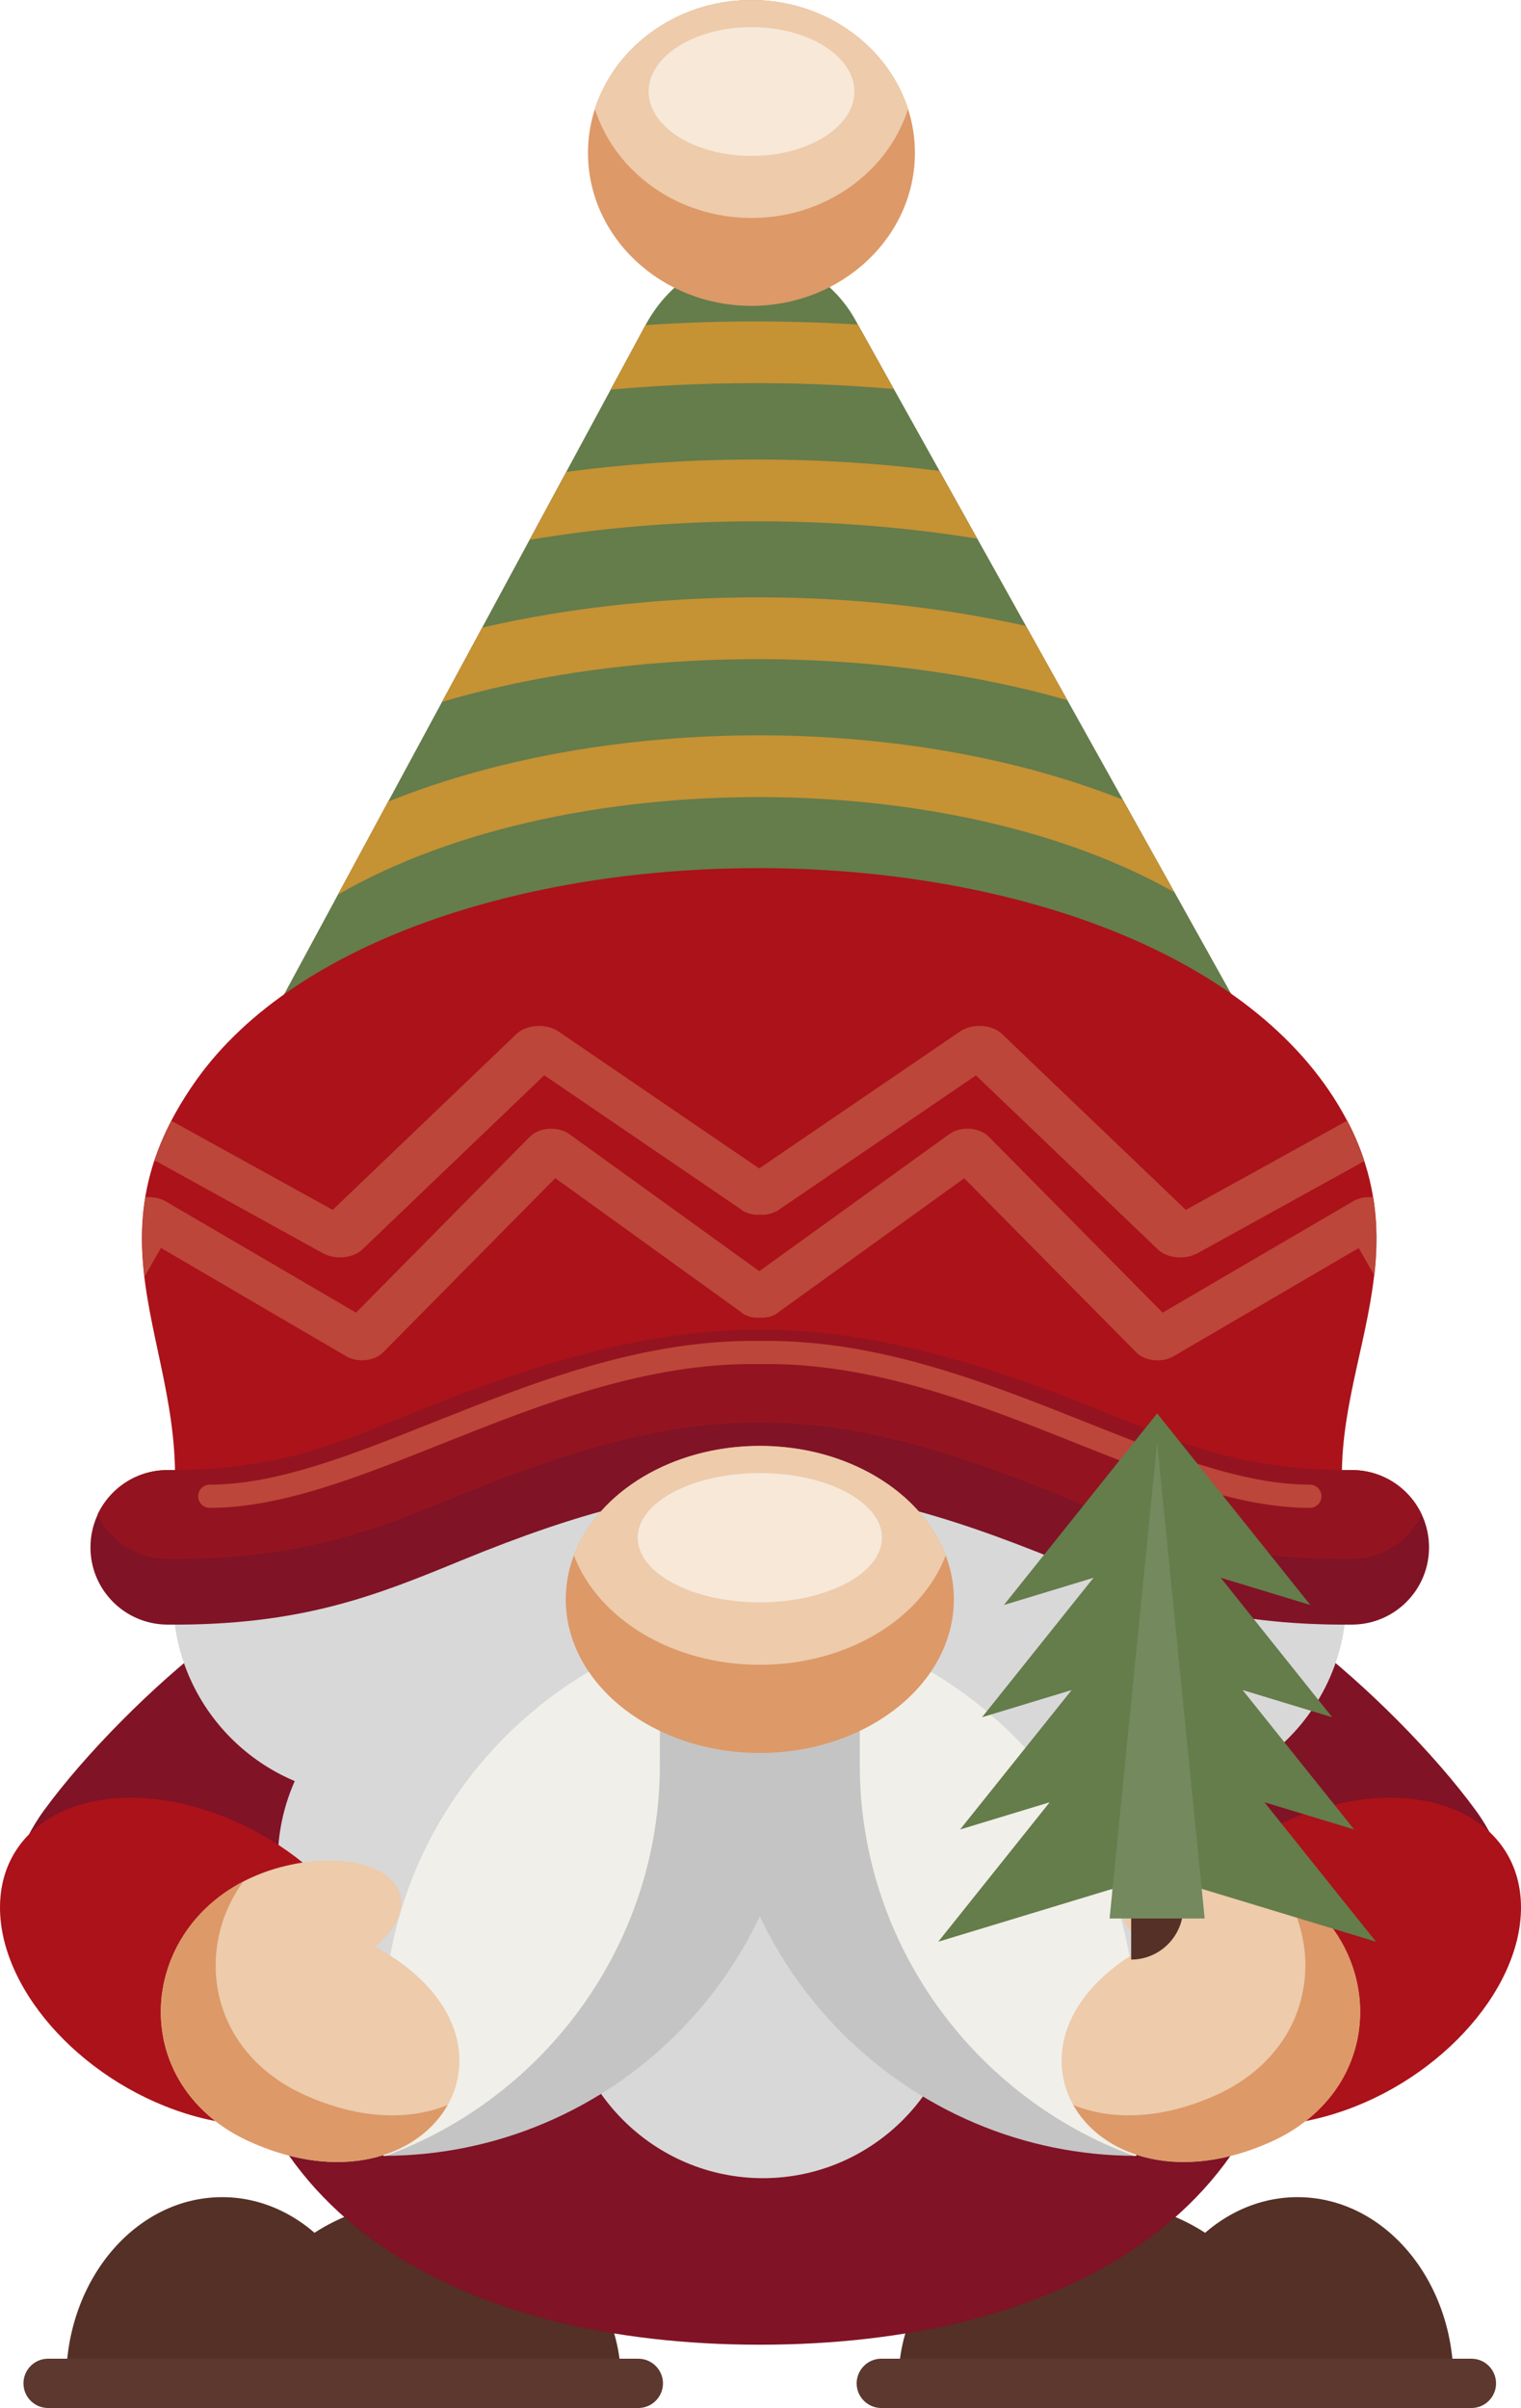 <?xml version="1.0" encoding="UTF-8"?><svg id="b" xmlns="http://www.w3.org/2000/svg" viewBox="0 0 121.89 192.88"><g id="c"><path d="m87.63,176.25c-8.63,0-15.62,6.46-15.62,14.44h31.25c0-7.98-7-14.44-15.62-14.44Z" style="fill:#553026; fill-rule:evenodd; stroke-width:0px;"/><path d="m103.98,175.99c-6.9,0-12.5,6.58-12.5,14.7h25c0-8.12-5.6-14.7-12.5-14.7Z" style="fill:#553026; fill-rule:evenodd; stroke-width:0px;"/><path d="m70.62,188.93h47.3c1.09,0,1.97.89,1.97,1.98h0c0,1.09-.89,1.97-1.97,1.97h-47.3c-1.08,0-1.97-.89-1.97-1.97h0c0-1.09.89-1.98,1.97-1.98Z" style="fill:#5c382f; fill-rule:evenodd; stroke-width:0px;"/><path d="m34.14,176.25c8.63,0,15.62,6.46,15.62,14.44h-31.24c0-7.98,6.99-14.44,15.62-14.44Z" style="fill:#553026; fill-rule:evenodd; stroke-width:0px;"/><path d="m17.8,175.99c6.9,0,12.5,6.58,12.5,14.7H5.3c0-8.12,5.6-14.7,12.5-14.7Z" style="fill:#553026; fill-rule:evenodd; stroke-width:0px;"/><path d="m51.15,188.93H3.85c-1.09,0-1.97.89-1.97,1.98h0c0,1.09.89,1.97,1.97,1.97h47.3c1.09,0,1.98-.89,1.98-1.97h0c0-1.09-.89-1.98-1.98-1.98Z" style="fill:#5c382f; fill-rule:evenodd; stroke-width:0px;"/><path d="m17.88,88.69L51.73,26.04c2.15-3.98,5.87-5.62,8.71-5.55,2.61.07,6.1,1.55,8.09,5.11l33.03,59.2c16,28.68-92.61,20.45-83.67,3.89Z" style="fill:#657c4b; fill-rule:evenodd; stroke-width:0px;"/><path d="m92.48,126.59c4.42-3.23,19.18,9.41,25.77,18.4,8.76,11.96-7.24,23.67-16,11.72-6.58-8.99-14.18-26.88-9.77-30.12Z" style="fill:#801325; fill-rule:evenodd; stroke-width:0px;"/><path d="m29.3,126.59c-4.42-3.23-19.18,9.41-25.76,18.4-8.76,11.96,7.24,23.67,16,11.72,6.58-8.99,14.19-26.88,9.77-30.12Z" style="fill:#801325; fill-rule:evenodd; stroke-width:0px;"/><path d="m60.89,106.64c-23.69,0-42.89,26.14-42.89,48.55s19.2,32.62,42.89,32.62,42.89-10.2,42.89-32.62-19.2-48.55-42.89-48.55Z" style="fill:#801325; fill-rule:evenodd; stroke-width:0px;"/><path d="m62.51,157.88c19.38,0,35.19-13.59,35.19-30.26s-15.81-30.26-35.19-30.26-35.19,13.59-35.19,30.26,15.81,30.26,35.19,30.26Z" style="fill:#d8d8d8; fill-rule:evenodd; stroke-width:0px;"/><path d="m29.73,143.89c8.74,0,15.86-7.13,15.86-15.86s-7.12-15.86-15.86-15.86-15.86,7.12-15.86,15.86,7.13,15.86,15.86,15.86Z" style="fill:#d8d8d8; fill-rule:evenodd; stroke-width:0px;"/><path d="m38.12,164.94c8.74,0,15.86-7.13,15.86-15.86s-7.13-15.86-15.86-15.86-15.86,7.13-15.86,15.86,7.13,15.86,15.86,15.86Z" style="fill:#d8d8d8; fill-rule:evenodd; stroke-width:0px;"/><path d="m61.14,174.47c8.74,0,15.86-7.13,15.86-15.86s-7.13-15.86-15.86-15.86-15.86,7.12-15.86,15.86,7.13,15.86,15.86,15.86Z" style="fill:#d8d8d8; fill-rule:evenodd; stroke-width:0px;"/><path d="m92.04,143.89c8.74,0,15.86-7.13,15.86-15.86s-7.13-15.86-15.86-15.86-15.86,7.12-15.86,15.86,7.12,15.86,15.86,15.86Z" style="fill:#d8d8d8; fill-rule:evenodd; stroke-width:0px;"/><path d="m83.66,164.94c8.74,0,15.86-7.13,15.86-15.86s-7.12-15.86-15.86-15.86-15.86,7.13-15.86,15.86,7.12,15.86,15.86,15.86Z" style="fill:#d8d8d8; fill-rule:evenodd; stroke-width:0px;"/><path d="m108.32,123.75c.3,1.03-24.17-8.96-47.84-8.95-24.02.01-47.26,10.02-47.03,8.95,3.1-14.4-7.72-23.1,2.25-37.19,16.29-23.03,76.52-23,91.56,1.97,7.91,13.14-2.54,22.79,1.06,35.23Z" style="fill:#ab121a; fill-rule:evenodd; stroke-width:0px;"/><path d="m12.36,93.01c.35-1.05.8-2.13,1.37-3.24l12.93,7.14,14.73-14.09c.73-.7,2.13-.86,3.13-.34.1.05.19.11.28.17l16.04,10.94,16.05-10.94c.08-.06.18-.12.28-.17,1-.52,2.4-.36,3.13.34l14.73,14.09,12.94-7.15c.58,1.1,1.03,2.18,1.37,3.24l-13.38,7.39c-.97.53-2.38.41-3.13-.27l-14.62-13.98-15.79,10.76h-.02s0,.02,0,.02l-.03.02h0s-.02.01-.02.01h-.02s-.02.03-.02.03h-.02s0,.02,0,.02l-.04.02h-.02s-.03.02-.03.02h-.02s-.03.02-.03.02h-.02s-.03.02-.03.02h-.02s-.03.02-.03.02h-.02s-.03.02-.03.02h-.02s-.03.02-.03.02h-.02s0,.01,0,.01l-.08.03h0s-.03.01-.03.01h-.02s-.03.02-.03.02h-.02s0,0,0,0h-.04s-.03.02-.03.02h-.02s-.03.01-.03.01h-.02s0,0,0,0h-.04s0,.01,0,.01h-.03s-.02.01-.02.01c-.07.01-.14.03-.21.04h0s-.05,0-.05,0h0s-.03,0-.03,0h-.02s-.03,0-.03,0h-.02s0,0,0,0c-.03,0-.07,0-.1,0h-.03s-.02,0-.02,0h-.21s-.03,0-.03,0c-.04,0-.07,0-.1,0h0s-.02,0-.02,0h-.03s-.02,0-.02,0h-.03s0,0,0,0h-.05s0,0,0,0c-.07,0-.14-.02-.21-.04h-.02s-.03-.01-.03-.01h0s-.04-.01-.04-.01h0s-.02,0-.02,0h-.03s-.02-.01-.02-.01h-.03s-.04-.02-.04-.02h0s-.02,0-.02,0h-.03s-.02-.02-.02-.02h-.03s0-.01,0-.01l-.08-.03h0s-.02-.01-.02-.01h-.03s-.02-.02-.02-.02h-.03s-.02-.02-.02-.02h-.03s-.02-.02-.02-.02h-.03s-.02-.02-.02-.02h-.03s-.02-.02-.02-.02h-.03s-.02-.02-.02-.02h0l-.04-.02h0s-.02-.02-.02-.02h-.02s-.02-.03-.02-.03h-.02s-.03-.04-.03-.04h0s-.02-.02-.02-.02l-15.79-10.76-14.57,13.94-.04.04c-.76.69-2.16.81-3.14.27l-13.37-7.38h0Zm48.73,4.34h-.1s.07,0,.1,0Z" style="fill:#bc4639; fill-rule:evenodd; stroke-width:0px;"/><path d="m11.56,102.16c-.23-2.04-.27-4.11.09-6.26.37-.04.76,0,1.13.11.21.07.4.16.57.26l15.18,8.87,13.93-14.09c.69-.7,2.01-.85,2.96-.34.1.05.18.11.26.17l15.17,10.94,15.17-10.94c.08-.06.17-.12.26-.17.94-.51,2.27-.36,2.96.34l13.93,14.09,15.18-8.87c.16-.11.35-.2.57-.26.37-.12.76-.15,1.13-.11.35,2.15.32,4.23.09,6.27l-1.26-2.2-14.82,8.66c-.92.54-2.25.41-2.97-.27l-13.82-13.98-14.93,10.76h-.02s0,.02,0,.02l-.03.02h0s-.02.02-.02.02h-.02s-.02.03-.02.03h-.02s0,.02,0,.02l-.04.02h-.02s-.02.02-.02.02h-.02s-.02.02-.02.02h-.02s-.02.02-.02.02h-.02s-.02.02-.02.02h-.02s-.03.02-.03.02h-.02s-.03.02-.03.02h-.02s0,.01,0,.01l-.08.03h0s-.03.01-.03.01h-.02s-.03.02-.03.02h-.02s0,0,0,0h-.04s-.03.02-.03.02h-.02s-.03.01-.03.01h-.02s0,0,0,0h-.04s0,.01,0,.01h-.03s-.02,0-.02,0c-.06.01-.13.03-.19.04h0s-.05,0-.05,0h-.03s-.02,0-.02,0h-.03s-.02,0-.02,0h0s-.06,0-.1,0h-.03s-.02,0-.02,0h-.08s-.02,0-.02,0h-.03s-.02,0-.02,0h-.05s-.03,0-.03,0c-.03,0-.06,0-.1,0h-.03s-.03,0-.03,0h-.02s-.03,0-.03,0h-.05s0,0,0,0c-.07,0-.13-.02-.2-.04h-.02s-.03,0-.03,0h0s-.04-.01-.04-.01h-.02s-.03-.01-.03-.01h-.02s-.03-.01-.03-.01h-.04s0-.01,0-.01h-.02s-.03-.02-.03-.02h-.02s-.03-.02-.03-.02h0s-.08-.03-.08-.03h0s-.02-.01-.02-.01h-.03s-.02-.02-.02-.02h-.03s-.02-.02-.02-.02h-.02s-.02-.02-.02-.02h-.03s-.02-.02-.02-.02h-.02s-.02-.02-.02-.02h-.02s-.02-.02-.02-.02h0l-.04-.02h0s-.02-.02-.02-.02h-.02s-.02-.03-.02-.03h-.02s0-.02,0-.02l-.03-.02h0s-.02-.02-.02-.02l-14.93-10.76-13.78,13.94-.04.04c-.72.69-2.05.81-2.96.27l-14.82-8.66-1.25,2.19h0Zm49.52,3.42h-.1s.06,0,.1,0Z" style="fill:#bc4639; fill-rule:evenodd; stroke-width:0px;"/><path d="m89.46,113.51c5.6,2.3,10.51,4.31,18.82,4.24,3.42-.03,6.21,2.72,6.24,6.14.03,3.42-2.72,6.21-6.14,6.24-10.82.09-16.81-2.37-23.63-5.16-18.76-7.69-28.97-7.69-47.73,0-6.82,2.8-12.81,5.25-23.63,5.16-3.42-.03-6.17-2.82-6.14-6.24.03-3.42,2.82-6.17,6.24-6.14,8.31.07,13.22-1.95,18.82-4.24,22.69-9.31,34.46-9.31,57.15,0Z" style="fill:#801325; fill-rule:evenodd; stroke-width:0px;"/><path d="m60.22,24.5c7.21,0,13.1-5.5,13.1-12.25S67.43,0,60.22,0s-13.1,5.5-13.1,12.25,5.88,12.25,13.1,12.25Z" style="fill:#dd9968; fill-rule:evenodd; stroke-width:0px;"/><path d="m60.22,0c5.92,0,10.93,3.68,12.55,8.73-1.62,5.05-6.62,8.73-12.55,8.73s-10.93-3.68-12.55-8.73c1.62-5.05,6.62-8.73,12.55-8.73Z" style="fill:#edcbab; fill-rule:evenodd; stroke-width:0px;"/><path d="m60.22,12.49c4.54,0,8.25-2.32,8.25-5.16s-3.71-5.16-8.25-5.16-8.24,2.32-8.24,5.16,3.7,5.16,8.24,5.16Z" style="fill:#f7e8d8; fill-rule:evenodd; stroke-width:0px;"/><path d="m57.71,129.27h0c18.34,0,33.35,15.01,33.35,33.35v10.06h0c-18.34,0-33.35-15.01-33.35-33.35v-10.06Z" style="fill:#c4c4c4; fill-rule:evenodd; stroke-width:0px;"/><path d="m69.1,131.29c12.78,4.68,21.96,16.98,21.96,31.33v10.06h-.2c-12.78-4.68-21.96-16.99-21.96-31.33v-10.06h.2Z" style="fill:#f1efe9; fill-rule:evenodd; stroke-width:0px;"/><path d="m64.07,129.27h0c-18.34,0-33.35,15.01-33.35,33.35v10.06h0c18.34,0,33.35-15.01,33.35-33.35v-10.06Z" style="fill:#c4c4c4; fill-rule:evenodd; stroke-width:0px;"/><path d="m52.68,131.29c-12.78,4.68-21.96,16.98-21.96,31.33v10.06h.2c12.78-4.68,21.96-16.99,21.96-31.33v-10.06h-.2Z" style="fill:#f1efe9; fill-rule:evenodd; stroke-width:0px;"/><path d="m106.27,144.73c-8.63,2.39-15.62,9.88-15.62,16.72s7,10.45,15.62,8.06c8.63-2.39,15.62-9.88,15.62-16.72s-7-10.45-15.62-8.06Z" style="fill:#ab121a; fill-rule:evenodd; stroke-width:0px;"/><path d="m99.33,149.54c-4.62-1.21-8.88-.21-9.52,2.25-.35,1.35.45,2.85,2.02,4.13-13.79,7.54-4.45,22.06,9.93,15.68,10.8-4.8,9.12-19.02-2.43-22.06Z" style="fill:#edcbab; fill-rule:evenodd; stroke-width:0px;"/><path d="m15.62,144.73c8.63,2.39,15.62,9.88,15.62,16.72s-6.99,10.45-15.62,8.06c-8.63-2.39-15.62-9.88-15.62-16.72s6.99-10.45,15.62-8.06Z" style="fill:#ab121a; fill-rule:evenodd; stroke-width:0px;"/><path d="m22.56,149.54c4.62-1.21,8.88-.21,9.52,2.25.35,1.35-.45,2.85-2.02,4.13,13.79,7.54,4.45,22.06-9.93,15.68-10.81-4.8-9.12-19.02,2.42-22.06Z" style="fill:#edcbab; fill-rule:evenodd; stroke-width:0px;"/><path d="m90.65,145.66h4.17v7.13c0,2.29-1.87,4.17-4.17,4.17h0v-11.29Z" style="fill:#553026; fill-rule:evenodd; stroke-width:0px;"/><path d="m89.46,113.51c5.6,2.3,10.51,4.31,18.82,4.24,2.49-.02,4.66,1.44,5.65,3.56-.98,2.09-3.1,3.54-5.56,3.56-10.82.09-16.81-2.37-23.63-5.16-18.76-7.69-28.97-7.69-47.73,0-6.82,2.8-12.81,5.25-23.63,5.16-2.46-.02-4.58-1.47-5.56-3.56,1-2.12,3.16-3.58,5.65-3.56,8.31.07,13.22-1.95,18.82-4.24,22.69-9.31,34.46-9.31,57.15,0Z" style="fill:#931420; fill-rule:evenodd; stroke-width:0px;"/><path d="m16.81,120.78c-.52,0-.93-.42-.93-.93s.42-.93.93-.93c5.38,0,11.42-2.4,17.94-5,8.02-3.19,16.75-6.66,26.14-6.51,9.39-.15,18.12,3.32,26.14,6.51,6.52,2.6,12.56,5,17.94,5,.51,0,.93.42.93.93s-.42.93-.93.93c-5.72,0-11.93-2.47-18.63-5.14-7.86-3.13-16.41-6.53-25.44-6.38h-.03c-9.02-.15-17.58,3.25-25.44,6.38-6.7,2.67-12.91,5.14-18.63,5.14Z" style="fill:#bc4639; fill-rule:evenodd; stroke-width:0px;"/><path d="m60.89,140.41c8.57,0,15.55-5.53,15.55-12.3s-6.99-12.3-15.55-12.3-15.55,5.53-15.55,12.3,6.99,12.3,15.55,12.3Z" style="fill:#dd9968; fill-rule:evenodd; stroke-width:0px;"/><path d="m60.89,115.82c7.04,0,12.98,3.69,14.9,8.76-1.92,5.07-7.87,8.77-14.9,8.77s-12.98-3.7-14.9-8.77c1.92-5.07,7.87-8.76,14.9-8.76Z" style="fill:#edcbab; fill-rule:evenodd; stroke-width:0px;"/><path d="m60.89,128.35c5.39,0,9.79-2.33,9.79-5.18s-4.4-5.18-9.79-5.18-9.79,2.33-9.79,5.18,4.4,5.18,9.79,5.18Z" style="fill:#f7e8d8; fill-rule:evenodd; stroke-width:0px;"/><path d="m18.89,163.12c-.79-1.27-1.28-2.66-1.49-4.07-.28-1.9-.06-3.85.64-5.68.36-.93.85-1.83,1.45-2.66-.47.24-.91.51-1.33.79-3.55,2.4-5.37,6.19-5.27,9.94.08,3.13,1.5,6.23,4.36,8.45.83.65,1.79,1.22,2.87,1.7,1.04.46,2.04.81,3.02,1.06.82.21,1.62.36,2.38.44,1.92.2,3.66.01,5.18-.47.02,0,.04-.01.06-.02,2.32-.75,4.1-2.2,5.11-3.99-1.49.61-3.23.91-5.16.81-1.18-.06-2.44-.27-3.74-.66-.8-.23-1.62-.54-2.46-.91-2.57-1.14-4.44-2.82-5.63-4.75Z" style="fill:#dd9968; fill-rule:evenodd; stroke-width:0px;"/><path d="m103,163.12c.79-1.27,1.28-2.66,1.49-4.07.29-1.9.06-3.85-.64-5.68-.36-.93-.84-1.83-1.45-2.66.47.24.91.51,1.33.79,3.55,2.4,5.37,6.19,5.27,9.94-.08,3.13-1.5,6.23-4.36,8.45-.84.65-1.79,1.22-2.87,1.7-1.04.46-2.04.81-3.02,1.06-.82.21-1.62.36-2.39.44-1.91.2-3.66.01-5.18-.47-.02,0-.04-.01-.06-.02-2.32-.75-4.1-2.2-5.11-3.99,1.49.61,3.23.91,5.17.81,1.18-.06,2.43-.27,3.74-.66.8-.23,1.62-.54,2.46-.91,2.57-1.14,4.43-2.82,5.63-4.75Z" style="fill:#dd9968; fill-rule:evenodd; stroke-width:0px;"/><polygon points="87.63 126.38 80.45 128.56 92.73 113.21 105.01 128.56 97.83 126.38 106.76 137.55 99.58 135.37 108.52 146.54 101.33 144.36 110.27 155.53 92.73 150.21 75.19 155.53 84.12 144.36 76.94 146.54 85.88 135.37 78.7 137.55 87.63 126.38" style="fill:#657c4b; fill-rule:evenodd; stroke-width:0px;"/><polygon points="96.54 153.67 88.92 153.67 92.73 115.51 96.54 153.67" style="fill:#74895e; fill-rule:evenodd; stroke-width:0px;"/><path d="m31.11,64.21c9.18-3.71,20.31-5.49,31.33-5.3,9.68.18,19.32,1.88,27.53,5.14l4.15,7.43c-8.61-4.89-20.12-7.41-31.76-7.62-12.95-.23-25.97,2.4-35.29,7.81l4.03-7.47Z" style="fill:#c59234; fill-rule:evenodd; stroke-width:0px;"/><path d="m38.64,50.27c7.51-1.73,15.69-2.54,23.82-2.41,6.74.11,13.46.87,19.76,2.28l3.32,5.95c-7.14-2.06-15.12-3.15-23.16-3.28-9.36-.15-18.76.99-26.96,3.41l3.22-5.95Z" style="fill:#c59234; fill-rule:evenodd; stroke-width:0px;"/><path d="m45.38,37.8c5.56-.74,11.33-1.07,17.06-.98,4.32.06,8.63.36,12.84.9l3.03,5.43c-5.15-.84-10.52-1.3-15.92-1.38-6.77-.1-13.55.39-19.95,1.47l2.94-5.44Z" style="fill:#c59234; fill-rule:evenodd; stroke-width:0px;"/><path d="m51.73,26.04c3.54-.24,7.12-.33,10.69-.28,2.11.03,4.22.11,6.32.23l2.89,5.17c-3.06-.26-6.16-.42-9.27-.46-4.51-.06-9.02.11-13.43.51l2.8-5.18h0Z" style="fill:#c59234; fill-rule:evenodd; stroke-width:0px;"/></g></svg>